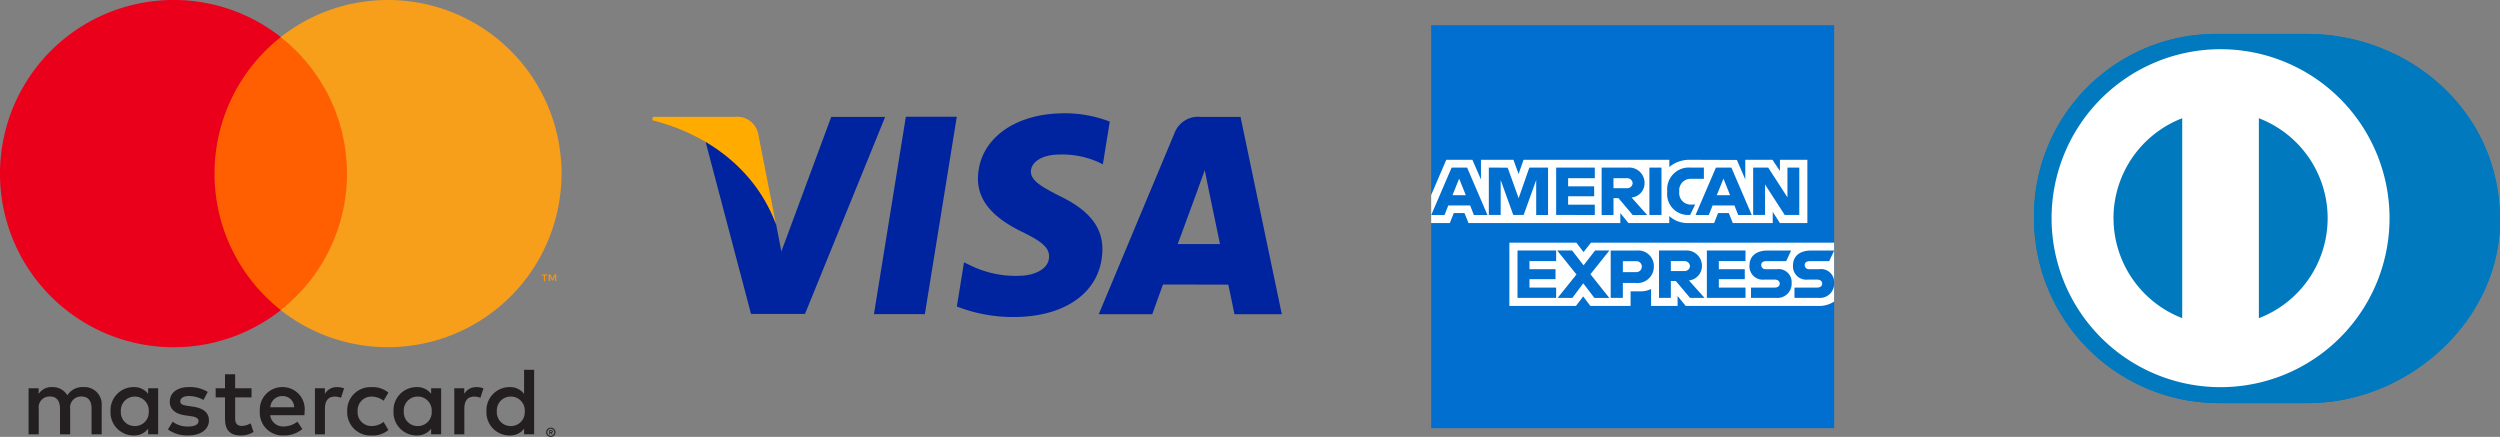 <svg xmlns="http://www.w3.org/2000/svg" width="235.729" height="41.195" viewBox="0 0 235.729 41.195">
  <rect x="0" y="0" width="235.729" height="41.195" fill="#808080" stroke="none"/>
  <g id="logocards" transform="translate(-0.002 -0.003)">
    <g id="Group_370" data-name="Group 370" transform="translate(0.002 0.003)">
      <g id="Group_369" data-name="Group 369" transform="translate(0 0)">
        <g id="Group_365" data-name="Group 365" transform="translate(2.692 34.867)">
          <path id="Path_54" data-name="Path 54" d="M-144.363-116.686v.106h.1a.094.094,0,0,0,.053-.013.043.043,0,0,0,.018-.04.056.056,0,0,0-.018-.04.094.094,0,0,0-.053-.013h-.1Zm.1-.075a.192.192,0,0,1,.12.035.114.114,0,0,1,.04.093.1.1,0,0,1-.035.084.15.15,0,0,1-.093.04l.133.151h-.1l-.12-.151h-.04v.151h-.084v-.4h.182Zm-.027.54a.3.3,0,0,0,.128-.027.344.344,0,0,0,.106-.071.344.344,0,0,0,.071-.106.323.323,0,0,0,.027-.133.339.339,0,0,0-.027-.133.344.344,0,0,0-.071-.106.344.344,0,0,0-.106-.071.317.317,0,0,0-.128-.027.323.323,0,0,0-.133.027.3.3,0,0,0-.106.071.343.343,0,0,0-.071.106.324.324,0,0,0-.027.133.339.339,0,0,0,.027.133.344.344,0,0,0,.071.106.343.343,0,0,0,.106.071.355.355,0,0,0,.133.027m0-.771a.446.446,0,0,1,.173.035.418.418,0,0,1,.137.093.418.418,0,0,1,.093.137.424.424,0,0,1,.035.168.441.441,0,0,1-.035.168.419.419,0,0,1-.093.137.47.47,0,0,1-.137.093.446.446,0,0,1-.173.035.446.446,0,0,1-.173-.035.437.437,0,0,1-.142-.093.419.419,0,0,1-.093-.137.424.424,0,0,1-.035-.168.441.441,0,0,1,.035-.168.419.419,0,0,1,.093-.137.437.437,0,0,1,.142-.093.446.446,0,0,1,.173-.035m-40.544-1.541a1.3,1.3,0,0,1,1.32-1.39,1.306,1.306,0,0,1,1.311,1.39,1.3,1.3,0,0,1-1.311,1.39,1.3,1.3,0,0,1-1.32-1.39m3.516,0v-2.174h-.943v.527a1.652,1.652,0,0,0-1.373-.638,2.179,2.179,0,0,0-2.174,2.28,2.177,2.177,0,0,0,2.174,2.281,1.64,1.64,0,0,0,1.373-.638v.527h.943Zm31.936,0a1.3,1.3,0,0,1,1.32-1.39,1.3,1.3,0,0,1,1.311,1.39,1.3,1.3,0,0,1-1.311,1.39,1.3,1.3,0,0,1-1.32-1.39m3.516,0v-3.919h-.948v2.272a1.652,1.652,0,0,0-1.373-.638,2.179,2.179,0,0,0-2.174,2.28,2.177,2.177,0,0,0,2.174,2.281,1.64,1.64,0,0,0,1.373-.638v.527h.948Zm-23.722-1.439a1.077,1.077,0,0,1,1.1,1.054h-2.254a1.122,1.122,0,0,1,1.156-1.054m.022-.846a2.122,2.122,0,0,0-2.165,2.28,2.141,2.141,0,0,0,2.227,2.281,2.646,2.646,0,0,0,1.78-.607l-.465-.7a2.066,2.066,0,0,1-1.266.456,1.212,1.212,0,0,1-1.3-1.063h3.228c.009-.12.018-.235.018-.363a2.077,2.077,0,0,0-2.055-2.285m11.407,2.285a1.3,1.3,0,0,1,1.32-1.39,1.306,1.306,0,0,1,1.311,1.39,1.3,1.3,0,0,1-1.311,1.39,1.3,1.3,0,0,1-1.32-1.39m3.52,0v-2.174h-.943v.527a1.652,1.652,0,0,0-1.373-.638,2.179,2.179,0,0,0-2.174,2.28,2.177,2.177,0,0,0,2.174,2.281,1.64,1.64,0,0,0,1.373-.638v.527h.943Zm-8.856,0a2.193,2.193,0,0,0,2.32,2.28,2.279,2.279,0,0,0,1.563-.518l-.452-.762a1.892,1.892,0,0,1-1.138.39,1.3,1.3,0,0,1-1.311-1.39,1.3,1.3,0,0,1,1.311-1.39,1.921,1.921,0,0,1,1.138.39l.452-.762a2.279,2.279,0,0,0-1.563-.518,2.191,2.191,0,0,0-2.32,2.281m12.182-2.285a1.291,1.291,0,0,0-1.147.638v-.527h-.939v4.344h.948V-118.8c0-.717.31-1.12.925-1.12a1.491,1.491,0,0,1,.589.111l.292-.89a2.013,2.013,0,0,0-.669-.12m-25.329.456a3.238,3.238,0,0,0-1.771-.456c-1.1,0-1.811.527-1.811,1.39,0,.709.527,1.147,1.5,1.284l.447.062c.518.071.762.208.762.456,0,.337-.345.527-.992.527a2.283,2.283,0,0,1-1.444-.456l-.447.735a3.143,3.143,0,0,0,1.882.562c1.253,0,1.984-.589,1.984-1.417,0-.762-.571-1.165-1.519-1.3l-.447-.066c-.407-.053-.735-.137-.735-.425,0-.319.31-.509.828-.509a2.8,2.8,0,0,1,1.355.372Zm12.191-.456a1.291,1.291,0,0,0-1.147.638v-.527h-.939v4.344h.943V-118.8c0-.717.31-1.12.925-1.12a1.491,1.491,0,0,1,.589.111l.292-.89a1.969,1.969,0,0,0-.664-.12m-8.064.111h-1.545v-1.32h-.956v1.32h-.881v.863h.881v1.984c0,1.01.39,1.607,1.51,1.607a2.227,2.227,0,0,0,1.182-.337l-.275-.81a1.737,1.737,0,0,1-.837.244c-.474,0-.624-.292-.624-.726v-1.962h1.545Zm-14.13,4.344v-2.728a1.618,1.618,0,0,0-1.709-1.727,1.682,1.682,0,0,0-1.528.775,1.594,1.594,0,0,0-1.435-.775,1.433,1.433,0,0,0-1.271.646v-.536h-.948v4.344h.956v-2.409a1.017,1.017,0,0,1,1.063-1.156c.629,0,.943.407.943,1.147v2.418h.956v-2.409a1.025,1.025,0,0,1,1.063-1.156c.647,0,.956.407.956,1.147v2.418Z" transform="translate(193.538 122.451)" fill="#231f20"/>
        </g>
        <g id="Group_366" data-name="Group 366" transform="translate(51.069 25.874)">
          <path id="Path_55" data-name="Path 55" d="M-151.43-76.45v-.633h-.164l-.19.434-.19-.434h-.168v.633h.12v-.478l.177.412h.12l.177-.416v.478h.12Zm-1.049,0v-.527h.213v-.106h-.54v.106h.213v.527Z" transform="translate(152.807 77.084)" fill="#f79410"/>
        </g>
        <path id="Path_56" data-name="Path 56" d="M3301.46,2163.245h-14.322v-25.736h14.322Z" transform="translate(-3267.828 -2134.01)" fill="#ff5f00"/>
        <g id="Group_367" data-name="Group 367" transform="translate(0)">
          <path id="Path_57" data-name="Path 57" d="M-56.239-45.388a16.338,16.338,0,0,1,6.253-12.868,16.3,16.3,0,0,0-10.114-3.5A16.369,16.369,0,0,0-76.467-45.383,16.369,16.369,0,0,0-60.1-29.012a16.286,16.286,0,0,0,10.114-3.5,16.369,16.369,0,0,1-6.253-12.877" transform="translate(76.467 61.754)" fill="#eb001b"/>
        </g>
        <g id="Group_368" data-name="Group 368" transform="translate(26.463 0.004)">
          <path id="Path_58" data-name="Path 58" d="M-150.046-45.388a16.369,16.369,0,0,1-16.366,16.371,16.308,16.308,0,0,1-10.118-3.5,16.338,16.338,0,0,0,6.253-12.868,16.338,16.338,0,0,0-6.253-12.868,16.3,16.3,0,0,1,10.118-3.5,16.356,16.356,0,0,1,16.366,16.362" transform="translate(176.531 61.75)" fill="#f79e1b"/>
        </g>
      </g>
    </g>
    <g id="__x0023_Layer_x0020_1" transform="translate(191.795 3.204)">
      <path id="Path_59" data-name="Path 59" d="M195.942,37.652c9.513.045,18.2-7.758,18.2-17.252,0-10.382-8.684-17.559-18.2-17.555h-8.188A17.167,17.167,0,0,0,170.2,20.4a17.437,17.437,0,0,0,17.551,17.252Z" transform="translate(-170.203 -2.844)" fill="#0079be"/>
      <path id="Path_60" data-name="Path 60" d="M187.606,4.121a15.933,15.933,0,1,0,15.93,15.934A15.933,15.933,0,0,0,187.606,4.121Zm-10.1,15.934h0a10.115,10.115,0,0,1,6.482-9.425V29.478A10.111,10.111,0,0,1,177.51,20.055Zm13.709,9.427h0V10.63a10.093,10.093,0,0,1,0,18.852Z" transform="translate(-170.016 -2.682)" fill="#fff"/>
      <path id="Path_61" data-name="Path 61" d="M195.942,37.652c9.513.045,18.2-7.758,18.2-17.252,0-10.382-8.684-17.559-18.2-17.555h-8.188A17.167,17.167,0,0,0,170.2,20.4a17.437,17.437,0,0,0,17.551,17.252Z" transform="translate(-170.203 -2.844)" fill="#0079be"/>
      <path id="Path_62" data-name="Path 62" d="M187.606,4.121a15.933,15.933,0,1,0,15.93,15.934A15.933,15.933,0,0,0,187.606,4.121Zm-10.1,15.934h0a10.115,10.115,0,0,1,6.482-9.425V29.478A10.111,10.111,0,0,1,177.51,20.055Zm13.709,9.427h0V10.63a10.093,10.093,0,0,1,0,18.852Z" transform="translate(-170.016 -2.682)" fill="#fff"/>
    </g>
    <g id="Group_371" data-name="Group 371" transform="translate(134.947 2.376)">
      <path id="Path_63" data-name="Path 63" d="M119.757,2.109h38v38h-38v-38Z" transform="translate(-119.755 -2.109)" fill="#016fd0" fill-rule="evenodd"/>
      <path id="Path_64" data-name="Path 64" d="M126.3,26.277V20.311h6.316l.677.883.7-.883h22.927v5.554a2.643,2.643,0,0,1-1.293.411h-12.7l-.764-.941v.941h-2.5V24.671a2.1,2.1,0,0,1-1.082.224h-.852v1.382h-3.791l-.677-.9-.687.9Z" transform="translate(-118.924 0.2)" fill="#fff" fill-rule="evenodd"/>
      <path id="Path_65" data-name="Path 65" d="M119.757,16.695l1.424-3.321h2.463l.808,1.86v-1.86h3.062L128,14.718l.467-1.344h13.745v.676a2.964,2.964,0,0,1,1.91-.676l4.46.016.794,1.836V13.374h2.562l.705,1.055V13.374h2.586V19.34H152.64l-.676-1.058V19.34H148.2l-.379-.941h-1.012l-.373.941h-2.553a2.525,2.525,0,0,1-1.676-.663v.663h-3.849l-.764-.941v.941H123.278L122.9,18.4H121.89l-.375.941h-1.76V16.695Z" transform="translate(-119.755 -0.68)" fill="#fff" fill-rule="evenodd"/>
      <path id="Path_66" data-name="Path 66" d="M121.685,14.027l-1.921,4.467h1.251l.355-.895h2.061l.353.895h1.278l-1.919-4.467h-1.457Zm.71,1.04.628,1.563h-1.258l.63-1.563Z" transform="translate(-119.754 -0.597)" fill="#016fd0" fill-rule="evenodd"/>
      <path id="Path_67" data-name="Path 67" d="M124.582,18.493V14.027l1.777.006,1.034,2.88,1.009-2.886h1.764v4.467h-1.117V15.2l-1.184,3.292h-.979L125.7,15.2v3.292Z" transform="translate(-119.143 -0.597)" fill="#016fd0" fill-rule="evenodd"/>
      <path id="Path_68" data-name="Path 68" d="M130.215,18.493V14.027h3.644v1h-2.516v.764H133.8v.941h-2.457v.793h2.516v.969Z" transform="translate(-118.428 -0.597)" fill="#016fd0" fill-rule="evenodd"/>
      <path id="Path_69" data-name="Path 69" d="M134.022,14.027v4.467h1.117V16.907h.47l1.339,1.587h1.365l-1.469-1.645a1.36,1.36,0,0,0,1.225-1.373,1.445,1.445,0,0,0-1.561-1.449h-2.485Zm1.117,1h1.277a.512.512,0,0,1,.528.47.5.5,0,0,1-.513.47h-1.294v-.94Z" transform="translate(-117.945 -0.597)" fill="#016fd0" fill-rule="evenodd"/>
      <path id="Path_70" data-name="Path 70" d="M139.157,18.493h-1.139V14.027h1.139Z" transform="translate(-117.438 -0.597)" fill="#016fd0" fill-rule="evenodd"/>
      <path id="Path_71" data-name="Path 71" d="M141.672,18.493h-.246a1.968,1.968,0,0,1-1.913-2.215,2.046,2.046,0,0,1,2.219-2.251h1.234v1.058h-1.279a1.074,1.074,0,0,0-1.042,1.2,1.093,1.093,0,0,0,1.2,1.228h.294l-.471.976Z" transform="translate(-117.248 -0.597)" fill="#016fd0" fill-rule="evenodd"/>
      <path id="Path_72" data-name="Path 72" d="M143.8,14.027l-1.921,4.467h1.251l.355-.895h2.061l.353.895h1.278l-1.919-4.467H143.8Zm.711,1.04.628,1.563h-1.259l.631-1.563Z" transform="translate(-116.948 -0.597)" fill="#016fd0" fill-rule="evenodd"/>
      <path id="Path_73" data-name="Path 73" d="M146.7,18.493V14.027h1.42l1.812,2.806V14.027h1.117v4.466h-1.374l-1.858-2.879v2.879Z" transform="translate(-116.337 -0.597)" fill="#016fd0" fill-rule="evenodd"/>
      <path id="Path_74" data-name="Path 74" d="M126.981,25.43V20.963h3.644v1h-2.516v.764h2.458v.941h-2.458v.793h2.516v.969Z" transform="translate(-118.838 0.283)" fill="#016fd0" fill-rule="evenodd"/>
      <path id="Path_75" data-name="Path 75" d="M142.826,25.43V20.963h3.644v1h-2.515v.764H146.4v.941h-2.445v.793h2.515v.969Z" transform="translate(-116.828 0.283)" fill="#016fd0" fill-rule="evenodd"/>
      <path id="Path_76" data-name="Path 76" d="M130.345,25.43l1.775-2.205L130.3,20.963h1.406l1.082,1.4,1.086-1.4h1.351L133.436,23.2l1.778,2.235h-1.406l-1.051-1.376-1.024,1.376Z" transform="translate(-118.417 0.283)" fill="#016fd0" fill-rule="evenodd"/>
      <path id="Path_77" data-name="Path 77" d="M134.779,20.964v4.467h1.146V24.02H137.1a1.545,1.545,0,0,0,1.749-1.554,1.47,1.47,0,0,0-1.6-1.5Zm1.146,1.011h1.238a.5.5,0,0,1,.551.514.515.515,0,0,1-.554.514h-1.234V21.975Z" transform="translate(-117.849 0.283)" fill="#016fd0" fill-rule="evenodd"/>
      <path id="Path_78" data-name="Path 78" d="M138.821,20.963V25.43h1.117V23.843h.47l1.339,1.587h1.365l-1.469-1.645a1.36,1.36,0,0,0,1.225-1.373,1.445,1.445,0,0,0-1.561-1.449Zm1.117,1h1.277a.512.512,0,0,1,.528.47.5.5,0,0,1-.513.47h-1.293v-.94Z" transform="translate(-117.336 0.283)" fill="#016fd0" fill-rule="evenodd"/>
      <path id="Path_79" data-name="Path 79" d="M146.535,25.43v-.97h2.235c.33,0,.474-.179.474-.374s-.143-.377-.474-.377h-1.01a1.249,1.249,0,0,1-1.367-1.338c0-.717.447-1.407,1.752-1.407h2.175l-.47,1.005h-1.881c-.359,0-.47.188-.47.368a.39.39,0,0,0,.411.39h1.058a1.226,1.226,0,0,1,1.4,1.282,1.34,1.34,0,0,1-1.456,1.422Z" transform="translate(-116.376 0.283)" fill="#016fd0" fill-rule="evenodd"/>
      <path id="Path_80" data-name="Path 80" d="M150.172,25.43v-.97h2.14c.331,0,.474-.179.474-.374s-.143-.377-.474-.377H151.4a1.249,1.249,0,0,1-1.367-1.338c0-.717.447-1.407,1.752-1.407h2.132l-.47,1.005h-1.838c-.359,0-.47.188-.47.368a.39.39,0,0,0,.411.39h.963a1.226,1.226,0,0,1,1.4,1.282,1.34,1.34,0,0,1-1.457,1.422Z" transform="translate(-115.914 0.283)" fill="#016fd0" fill-rule="evenodd"/>
    </g>
    <g id="Group_372" data-name="Group 372" transform="translate(61.512 10.686)">
      <path id="Path_81" data-name="Path 81" d="M92.852,9.483c-4.754,0-8.094,2.528-8.124,6.141-.03,2.677,2.388,4.171,4.207,5.06,1.876.909,2.5,1.494,2.5,2.308-.019,1.247-1.5,1.815-2.879,1.815a9.639,9.639,0,0,1-4.52-.972l-.624-.3L82.736,27.7a14.535,14.535,0,0,0,5.357.991c5.045,0,8.328-2.5,8.367-6.357.02-2.123-1.264-3.731-4.039-5.057-1.676-.863-2.711-1.434-2.7-2.309,0-.772.869-1.6,2.754-1.6a8.387,8.387,0,0,1,3.6.716l.428.214.654-4.035a11.9,11.9,0,0,0-4.307-.782Zm-14.924.325L74.92,28.42h4.8L82.732,9.808Zm-7.038.018-4.7,12.685-.5-2.577c-1.172-3.161-3.707-6.476-6.661-7.819l4.3,16.289,5.087,0L75.977,9.827Zm34.883,0a2.38,2.38,0,0,0-2.522,1.545L96.116,28.427h5.047s.825-2.3,1.012-2.8c.551,0,5.453.01,6.153.01.149.649.585,2.788.585,2.788h4.464l-3.891-18.6Zm.339,5.018.32,1.6s.924,4.441,1.117,5.371h-3.989c.4-1.068,1.915-5.2,1.915-5.2-.03.052.393-1.076.638-1.773Z" transform="translate(-54.024 -9.483)" fill="#0023a0"/>
      <path id="Path_82" data-name="Path 82" d="M62.384,9.779H54.632l-.045.32c6.026,1.542,10,5.326,11.657,9.8L64.56,11.346a2.015,2.015,0,0,0-2.176-1.567" transform="translate(-54.587 -9.445)" fill="#ffab00"/>
    </g>
  </g>
</svg>
